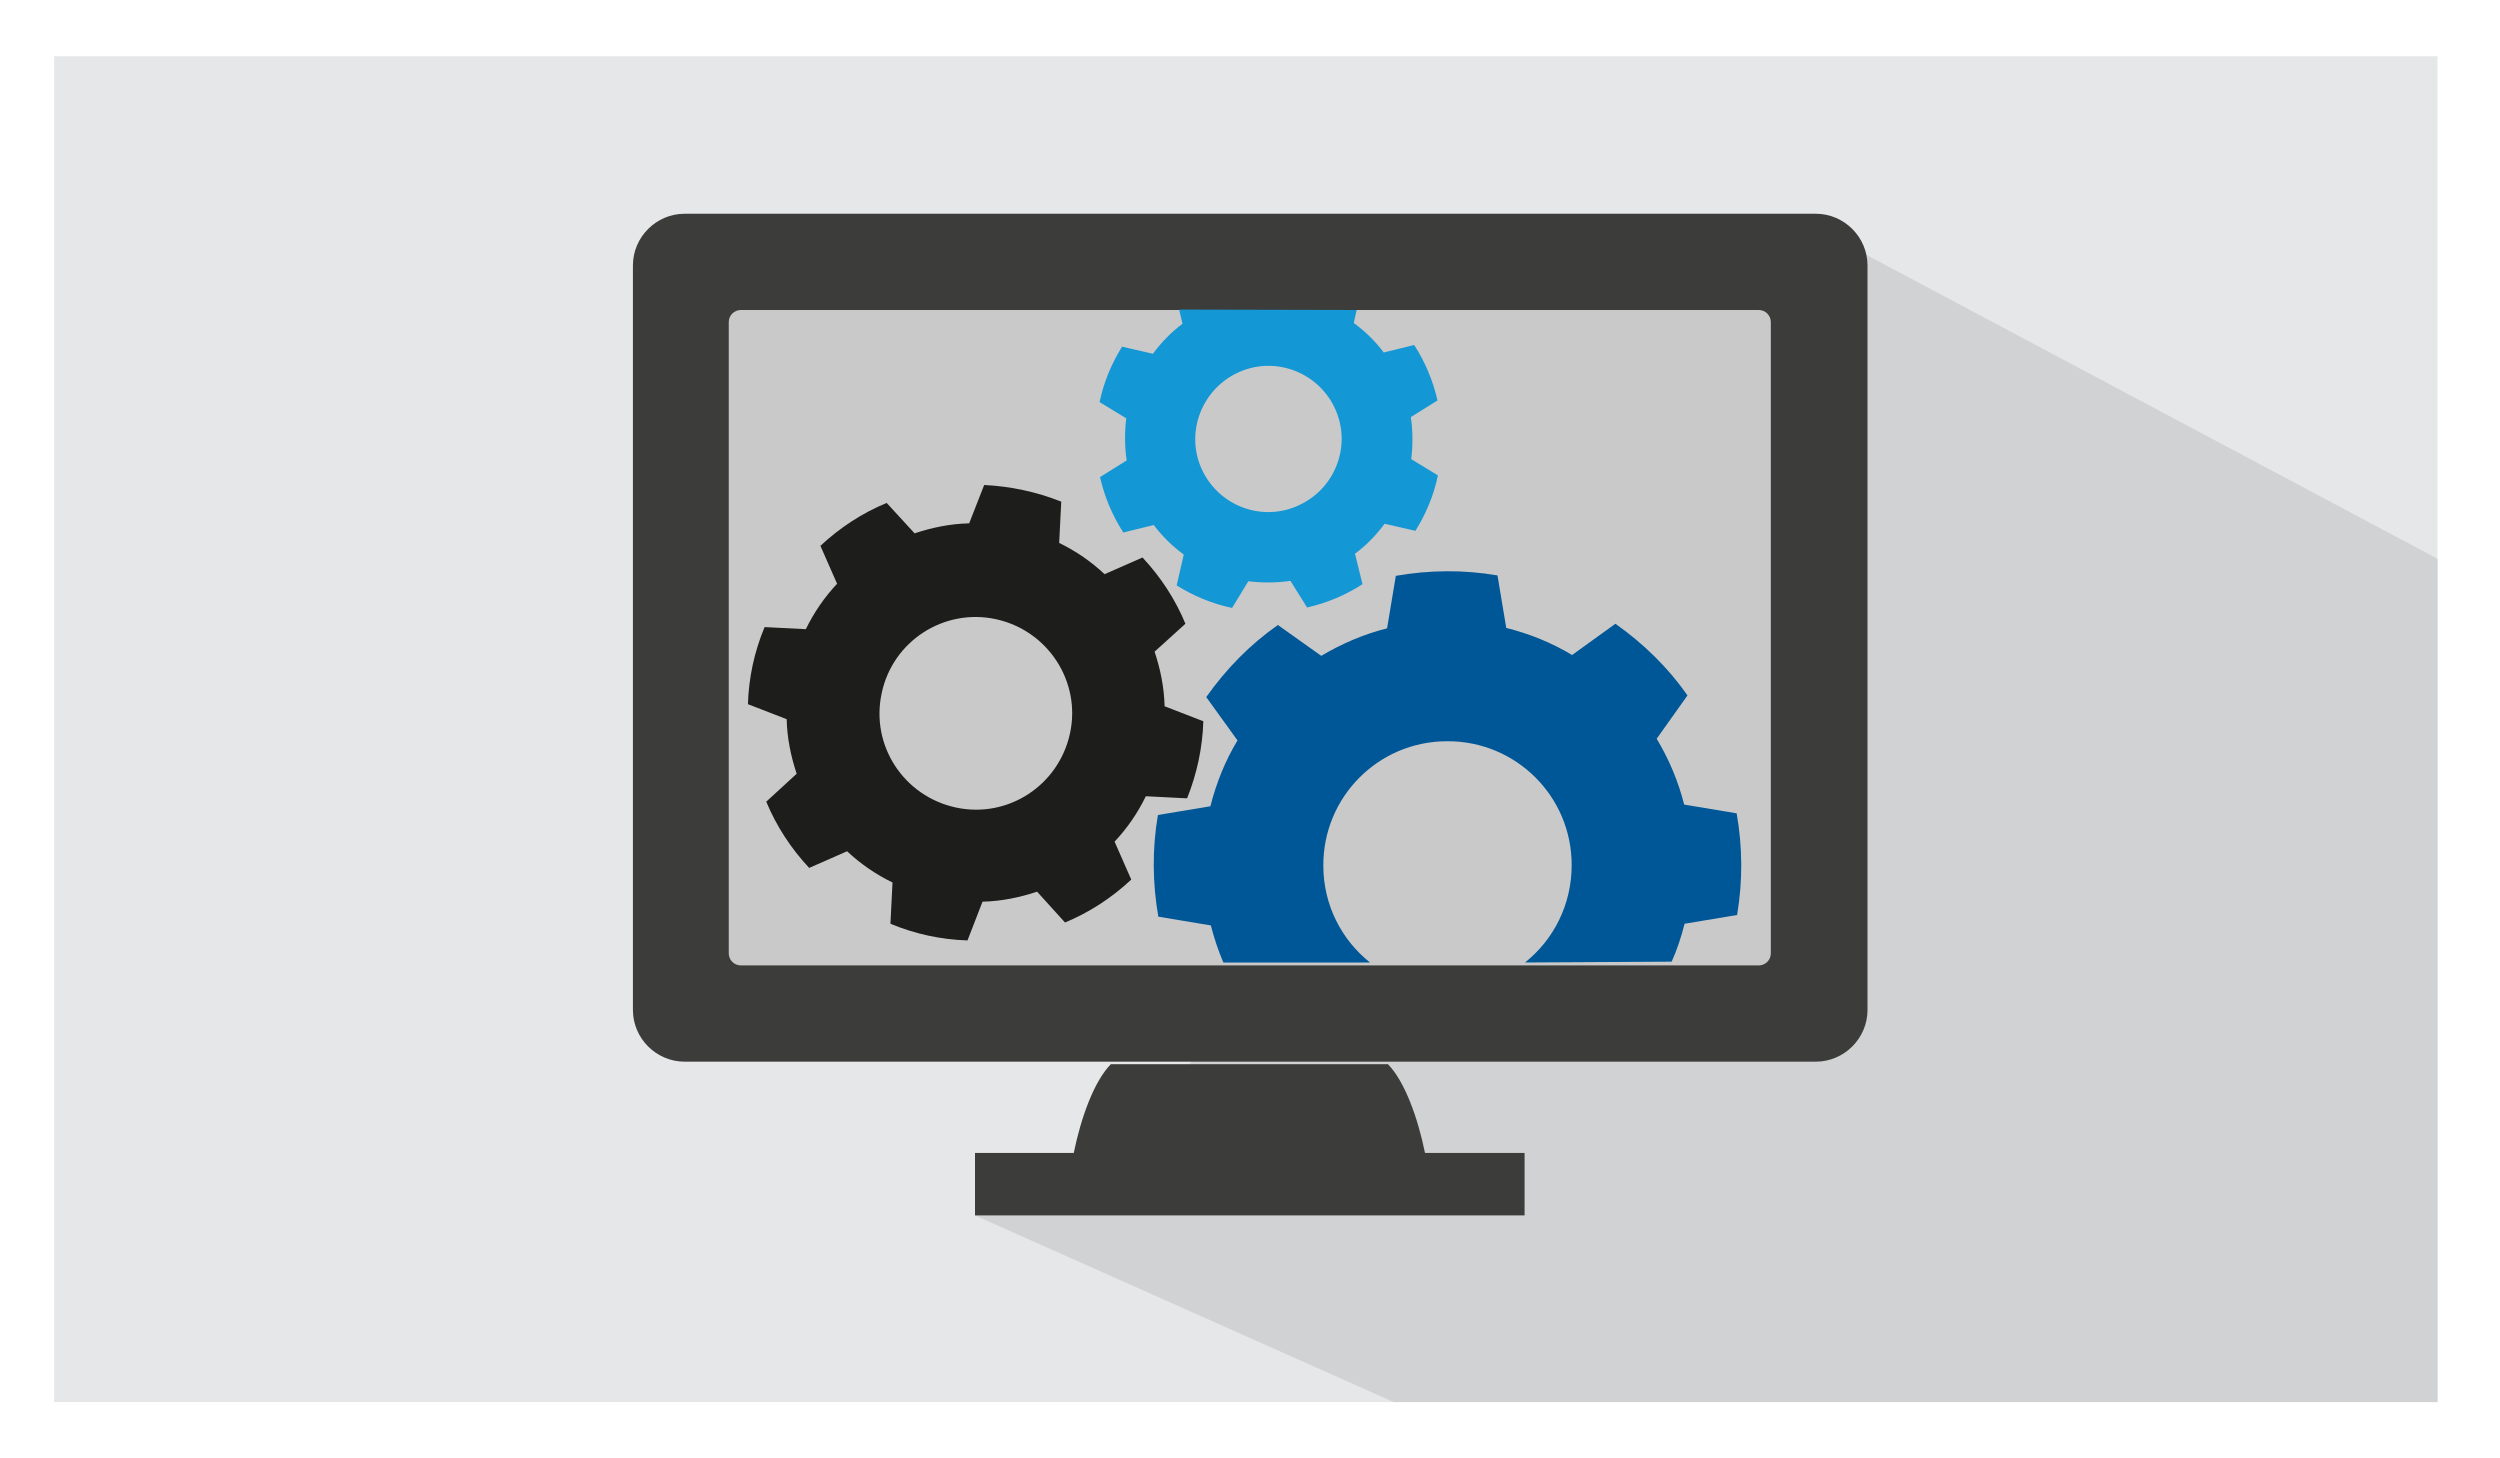 <?xml version="1.0" encoding="utf-8"?>
<!-- Generator: Adobe Illustrator 25.2.3, SVG Export Plug-In . SVG Version: 6.00 Build 0)  -->
<svg version="1.1" id="Layer_1" xmlns="http://www.w3.org/2000/svg" xmlns:xlink="http://www.w3.org/1999/xlink" x="0px" y="0px"
	 viewBox="0 0 600 350" style="enable-background:new 0 0 600 350;" xml:space="preserve">
<style type="text/css">
	.st0{fill-rule:evenodd;clip-rule:evenodd;fill:#E6E7E8;}
	.st1{fill:#D0D2D3;}
	.st2{fill-rule:evenodd;clip-rule:evenodd;fill:#3C3C3B;}
	.st3{fill-rule:evenodd;clip-rule:evenodd;fill:#C9C9C9;}
	.st4{fill-rule:evenodd;clip-rule:evenodd;fill:#1397D5;}
	.st5{fill-rule:evenodd;clip-rule:evenodd;fill:#1D1D1B;}
	.st6{fill-rule:evenodd;clip-rule:evenodd;fill:#005797;}
</style>
<g>
	<rect x="13" y="13.5" class="st0" width="572" height="323"/>
</g>
<polygon class="st1" points="585,336.5 585,134.1 447.8,61.1 267.3,277.1 234,291.7 334.5,336.5 "/>
<g>
	<path class="st2" d="M164.3,51.3h271.5c6.8,0,12.4,5.6,12.4,12.4v178.7c0,6.8-5.6,12.4-12.4,12.4c-95.3,0-176.1,0-271.5,0
		c-6.8,0-12.4-5.6-12.4-12.4V63.7C151.9,56.9,157.5,51.3,164.3,51.3z"/>
	<path class="st3" d="M282.8,74.4h-105c-1.6,0-2.9,1.3-2.9,2.9c0,56.8,0,94.8,0,151.5c0,1.6,1.3,2.9,2.9,2.9h115.8h107.6h20.9l0,0
		c1.6,0,2.9-1.3,2.9-2.9V77.3c0-1.6-1.3-2.9-2.9-2.9h-96.6H282.8z"/>
	<path class="st4" d="M325.6,74.4l-0.7,3.1c2.7,2,5.1,4.3,7.2,7.1l7.3-1.8c2.6,4,4.5,8.5,5.6,13.3l-6.4,4c0.5,3.4,0.5,6.8,0.1,10.1
		l6.4,3.9c-1,4.8-2.9,9.3-5.4,13.3l-7.4-1.7c-2,2.7-4.3,5.1-7.1,7.2l1.8,7.3c-4,2.6-8.5,4.5-13.3,5.6l-4-6.4
		c-3.4,0.5-6.8,0.5-10.1,0.1l-3.9,6.4c-4.8-1-9.3-2.9-13.3-5.4l1.7-7.4c-2.7-2-5.1-4.3-7.2-7.1l-7.3,1.8c-2.6-4-4.5-8.5-5.6-13.3
		l6.4-4c-0.5-3.4-0.5-6.8-0.1-10.1l-6.4-3.9c1-4.8,2.9-9.3,5.4-13.3l7.4,1.7c2-2.7,4.3-5.1,7.1-7.2l-0.8-3.4"/>
	<path class="st3" d="M297.6,89.2c8.9-3.8,19.2,0.4,23,9.3s-0.4,19.2-9.4,23c-8.9,3.8-19.2-0.4-23-9.4
		C284.5,103.3,288.7,93,297.6,89.2L297.6,89.2z"/>
	<path class="st5" d="M254.7,120.4l-0.5,9.9c4.1,2,7.7,4.5,10.9,7.5l9.1-4c4.4,4.7,7.9,10.1,10.3,15.9l-7.4,6.7
		c1.4,4.2,2.3,8.6,2.4,13.1l9.3,3.6c-0.2,6.3-1.5,12.5-3.9,18.5l-9.9-0.5c-2,4.1-4.5,7.7-7.5,10.9l4,9.1
		c-4.7,4.4-10.1,7.9-15.9,10.3l-6.7-7.4c-4.2,1.4-8.6,2.3-13.1,2.4l-3.6,9.3c-6.3-0.2-12.5-1.5-18.5-4l0.5-9.9
		c-4.1-2-7.7-4.5-10.9-7.5l-9.1,4c-4.4-4.7-7.9-10.1-10.3-15.9l7.3-6.7c-1.4-4.2-2.3-8.6-2.4-13.1l-9.3-3.6c0.2-6.3,1.5-12.5,4-18.5
		l9.9,0.5c2-4.1,4.5-7.7,7.5-10.9l-4-9.1c4.7-4.4,10.1-7.9,15.9-10.3l6.7,7.3c4.2-1.4,8.6-2.3,13.1-2.4l3.6-9.2
		C242.4,116.7,248.7,118,254.7,120.4L254.7,120.4z M239,148.6c12.5,2.7,20.5,15,17.8,27.4c-2.7,12.5-14.9,20.5-27.4,17.8
		s-20.5-14.9-17.8-27.4C214.2,153.9,226.5,145.9,239,148.6L239,148.6z"/>
	<path class="st2" d="M234,291.7c44,0,88,0,131.9,0v-15H342c-1.7-8.3-4.8-17.1-8.9-21.3h-66.5c-4.1,4.2-7.2,13-8.9,21.3H234V291.7
		L234,291.7z"/>
	<path class="st6" d="M366,231c6.9-5.5,11.2-13.9,11.2-23.4c0-16.5-13.4-29.8-29.9-29.7c-16.5,0-29.8,13.4-29.7,29.9
		c0,9.4,4.4,17.8,11.2,23.2h-35.2c-1.2-2.8-2.2-5.8-3-8.9L278,220c-1.4-8-1.5-16.2-0.1-24.4l12.6-2.1c1.4-5.6,3.6-11,6.5-15.8
		l-7.5-10.4c4.8-6.8,10.6-12.7,17.2-17.3l10.4,7.4c4.9-2.9,10.2-5.2,15.8-6.6l2.1-12.6c8-1.4,16.2-1.5,24.4-0.1l2.1,12.6
		c5.6,1.4,11,3.6,15.8,6.5l10.4-7.5c6.8,4.8,12.7,10.6,17.3,17.2l-7.4,10.4c2.9,4.8,5.2,10.2,6.6,15.8l12.6,2.1
		c1.4,8,1.5,16.2,0.1,24.4l-12.6,2.1c-0.8,3.2-1.8,6.2-3.1,9.1L366,231h-37.1l0,0"/>
</g>
</svg>
